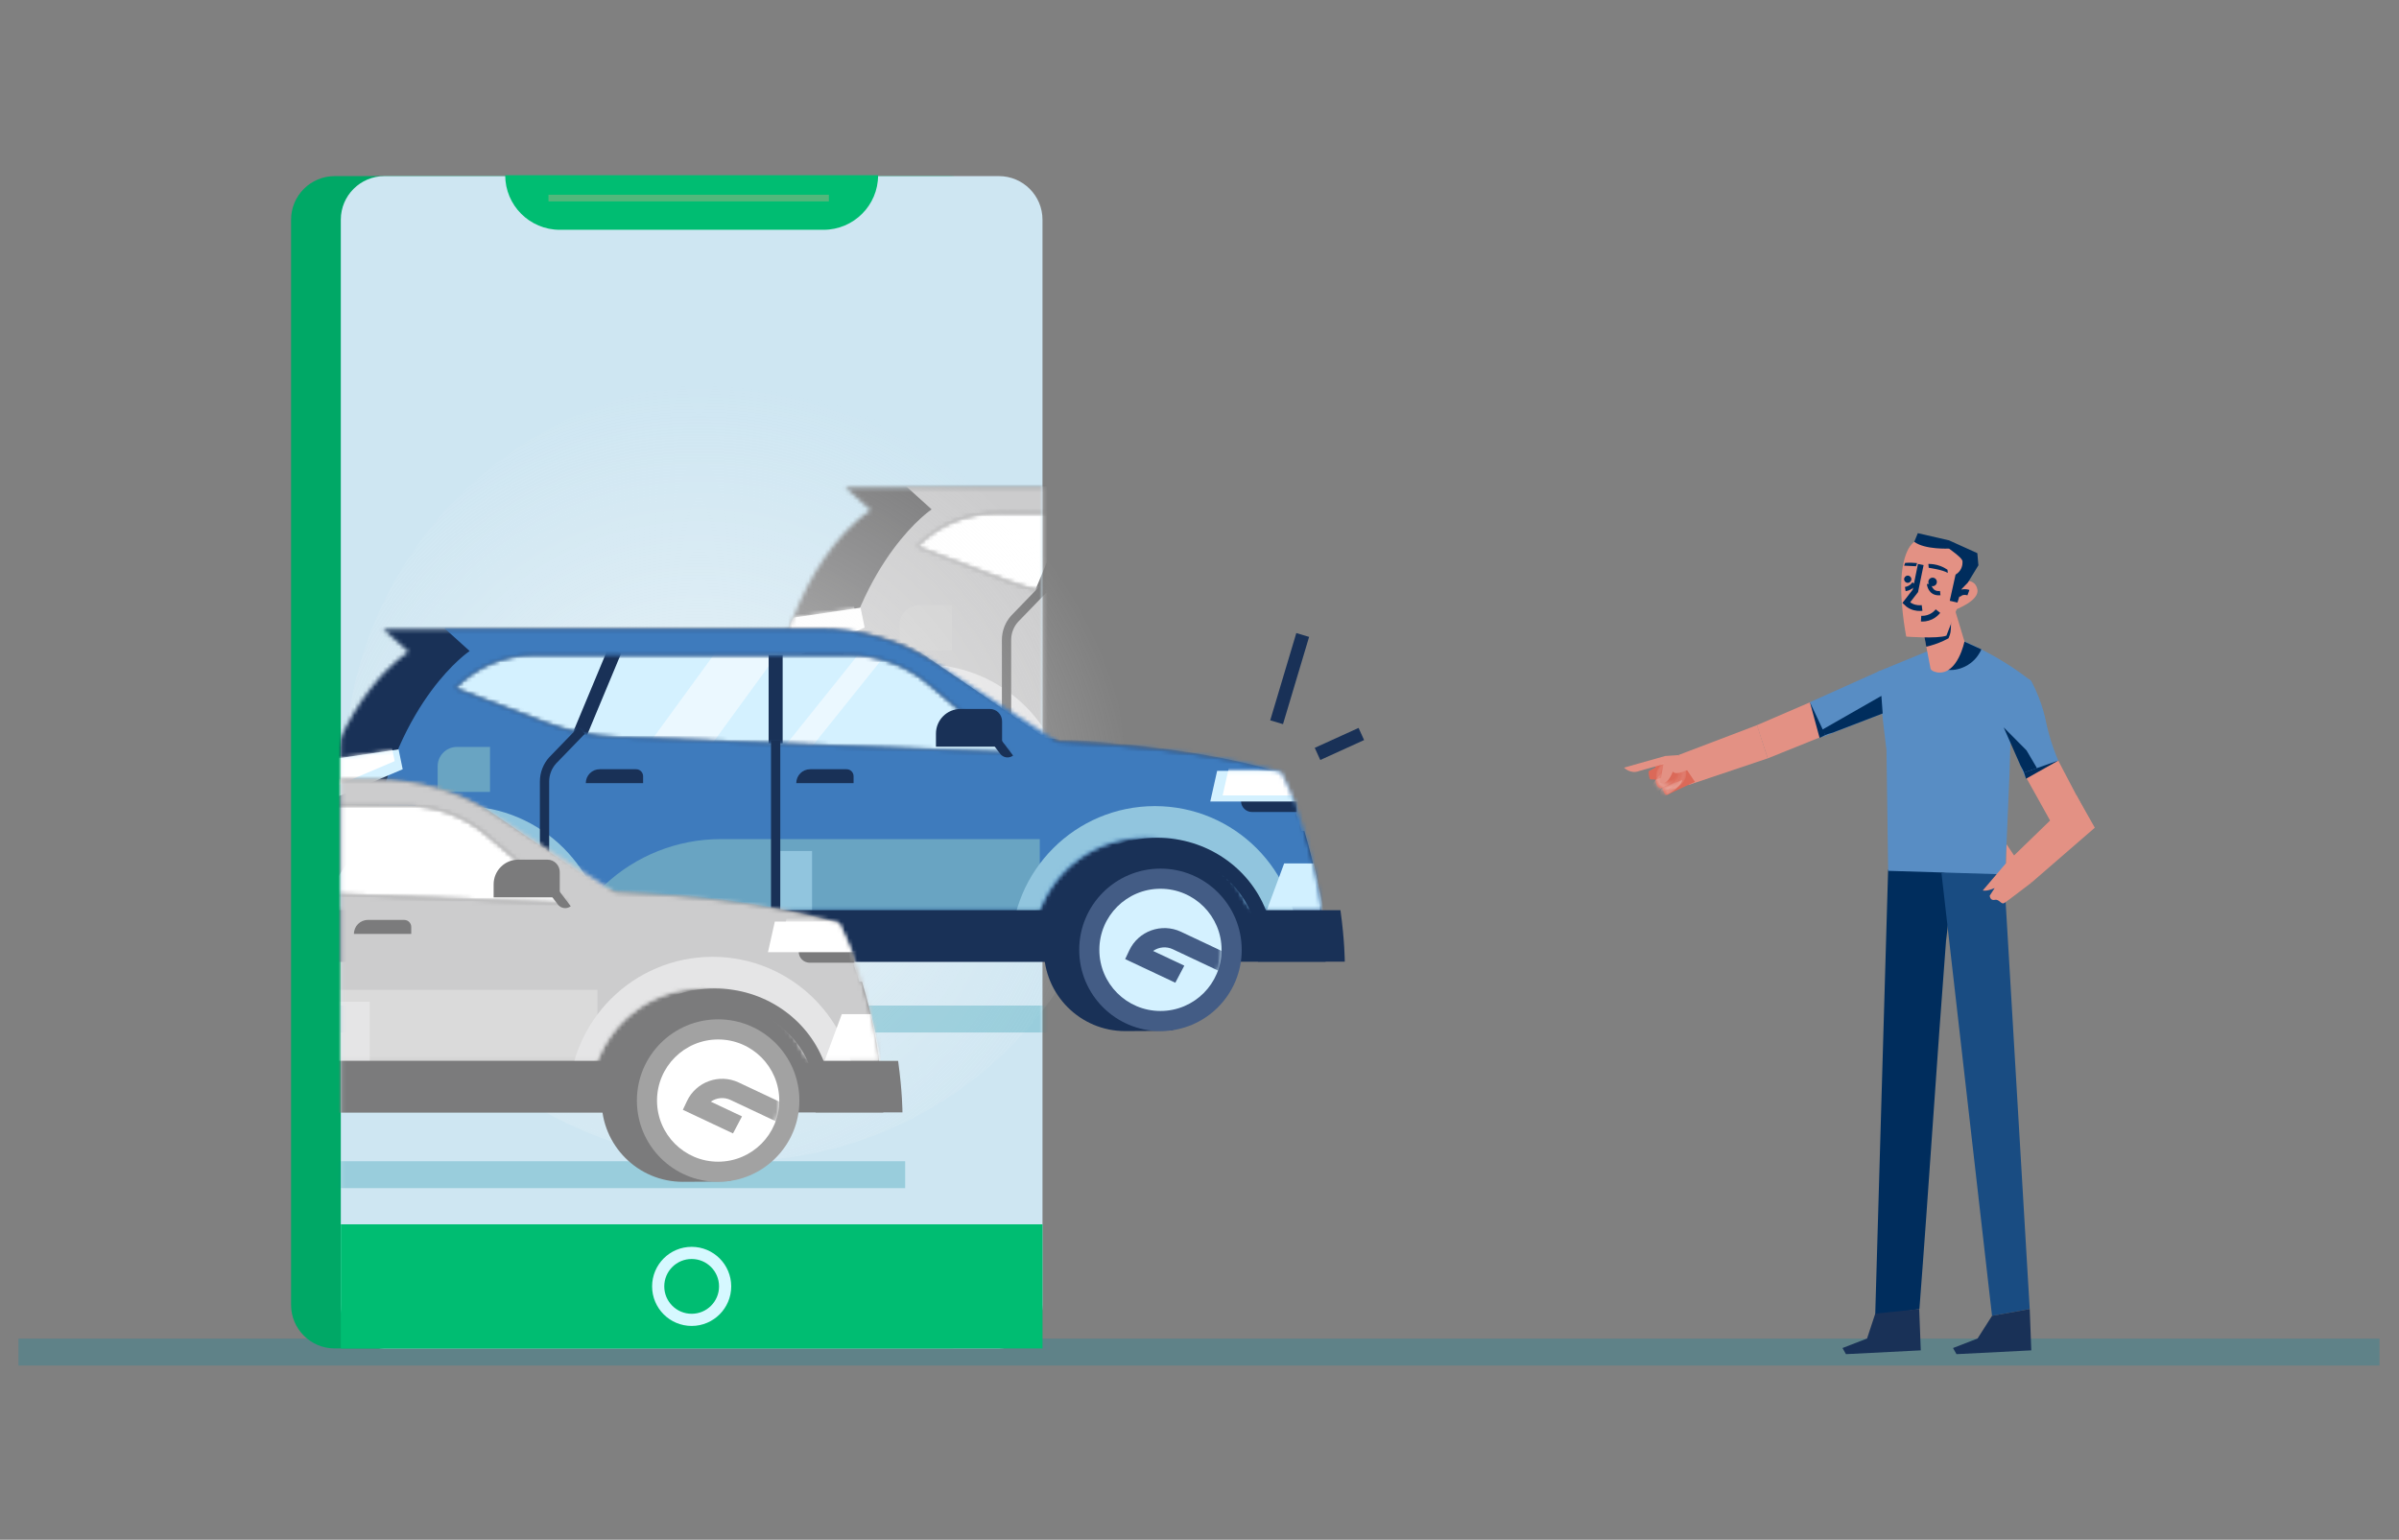 <svg width="592" height="380" viewBox="0 0 592 380" fill="none" xmlns="http://www.w3.org/2000/svg">
<rect x="0" y="0" width="592" height="380" fill="#808080" stroke="none"/>
<path opacity="0.26" d="M587.187 330.356H4.56V337H587.187V330.356Z" fill="#00899E"/>
<path d="M234.217 332.787H82.592C76.645 332.787 71.826 327.968 71.826 322.021V54.228C71.826 48.281 76.645 43.462 82.592 43.462H234.217C240.164 43.462 244.983 48.281 244.983 54.228V322.025C244.983 327.968 240.164 332.787 234.217 332.787Z" fill="#00A866"/>
<path d="M246.495 332.787H94.865C88.918 332.787 84.1 327.968 84.1 322.021V54.228C84.1 48.281 88.918 43.462 94.865 43.462H246.49C252.437 43.462 257.256 48.281 257.256 54.228V322.025C257.256 327.968 252.437 332.787 246.495 332.787Z" fill="#CEE6F2"/>
<mask id="mask0_3257_100461" style="mask-type:luminance" maskUnits="userSpaceOnUse" x="84" y="43" width="174" height="290">
<path d="M246.495 332.787H94.865C88.918 332.787 84.1 327.968 84.1 322.021V54.228C84.1 48.281 88.918 43.462 94.865 43.462H246.49C252.437 43.462 257.256 48.281 257.256 54.228V322.025C257.256 327.968 252.437 332.787 246.495 332.787Z" fill="white"/>
</mask>
<g mask="url(#mask0_3257_100461)">
<path opacity="0.58" d="M313.888 232.177C428.028 232.177 520.557 226.327 520.557 219.111C520.557 211.894 428.028 206.044 313.888 206.044C199.747 206.044 107.218 211.894 107.218 219.111C107.218 226.327 199.747 232.177 313.888 232.177Z" fill="url(#paint0_radial_3257_100461)"/>
<path d="M336.578 126.688L371.312 150.738L361.291 154.877L231.451 147.758L222.005 130.796L236.927 125.498L266.576 126.248L336.578 126.688Z" fill="white"/>
<path d="M267.301 126.259L264.108 124.928L255.457 145.674L258.65 147.006L267.301 126.259Z" fill="#7B7B7C"/>
<path d="M190.199 170.135L183.864 178.051V202.385H441.131C441.131 202.385 441.131 187.323 435.868 170.135H190.199Z" fill="#7B7B7C"/>
<mask id="mask1_3257_100461" style="mask-type:luminance" maskUnits="userSpaceOnUse" x="183" y="120" width="258" height="70">
<path d="M439.358 184.87C437.876 176.322 435.157 165.721 430.164 155.613C430.164 155.613 412.894 149.688 374.967 148.054L345.083 128.805C336.434 123.233 326.366 120.27 316.079 120.27H208.577L214.829 125.925C214.829 125.925 197.262 136.347 191.01 169.098L183.864 178.03V184.866V189.658H204.481C208.437 179.21 218.532 171.782 230.361 171.782C242.195 171.782 252.289 179.21 256.241 189.658H370.588C374.544 179.21 384.639 171.782 396.468 171.782C407.574 171.782 417.15 178.326 421.555 187.767C422.091 188.917 423.25 189.654 424.522 189.654H440.098C439.893 188.159 439.649 186.556 439.358 184.87ZM266.24 146.991C260.236 146.76 254.307 145.549 248.691 143.414L226.322 134.901C231.381 129.65 238.36 126.683 245.65 126.683H323.573C330.766 126.683 337.724 129.237 343.214 133.885L363.107 150.738L266.24 146.991Z" fill="white"/>
</mask>
<g mask="url(#mask1_3257_100461)">
<path d="M439.322 188.36C437.776 178.814 434.931 166.976 429.707 155.692C429.707 155.692 411.647 149.078 371.982 147.252L340.73 125.76C331.685 119.538 321.154 116.231 310.397 116.231H197.967L204.507 122.549C204.507 122.549 186.134 134.186 179.594 170.753L172.122 180.726V188.36V193.714H193.684C197.819 182.051 208.376 173.755 220.75 173.755C233.123 173.755 243.68 182.051 247.815 193.714H367.403C371.538 182.051 382.094 173.755 394.468 173.755C406.842 173.755 417.398 182.051 421.533 193.714H440.094C439.884 192.028 439.627 190.238 439.322 188.36Z" fill="#7B7B7C"/>
</g>
<mask id="mask2_3257_100461" style="mask-type:luminance" maskUnits="userSpaceOnUse" x="183" y="120" width="258" height="70">
<path d="M439.358 184.87C437.876 176.322 435.157 165.721 430.164 155.613C430.164 155.613 412.894 149.688 374.967 148.054L345.083 128.805C336.434 123.233 326.366 120.27 316.079 120.27H208.577L214.829 125.925C214.829 125.925 197.262 136.347 191.01 169.098L183.864 178.03V184.866V189.658H204.481C208.437 179.21 218.532 171.782 230.361 171.782C242.195 171.782 252.289 179.21 256.241 189.658H370.588C374.544 179.21 384.639 171.782 396.468 171.782C407.574 171.782 417.15 178.326 421.555 187.767C422.091 188.917 423.25 189.654 424.522 189.654H440.098C439.893 188.159 439.649 186.556 439.358 184.87ZM266.24 146.991C260.236 146.76 254.307 145.549 248.691 143.414L226.322 134.901C231.381 129.65 238.36 126.683 245.65 126.683H323.573C330.766 126.683 337.724 129.237 343.214 133.885L363.107 150.738L266.24 146.991Z" fill="white"/>
</mask>
<g mask="url(#mask2_3257_100461)">
<path d="M240.072 211.225C251.906 211.225 267.355 179.006 271.311 189.453L381.419 208.371C385.375 197.923 400.929 221.878 412.758 221.878C424.592 221.878 433.558 201.727 437.514 212.175L455.961 195.144C455.757 193.636 454.72 186.343 454.428 184.656C452.947 176.108 450.228 165.508 445.235 155.4C445.235 155.4 427.964 149.474 390.037 147.841L360.153 128.592C351.505 123.019 341.436 120.057 331.149 120.057H223.647L229.899 125.712C229.899 125.712 212.432 137.284 206.18 170.035C204.978 174.601 203.775 179.167 202.573 183.728C201.361 185.632 200.146 187.541 198.935 189.445L216.201 208.049C220.157 197.61 228.243 211.225 240.072 211.225Z" fill="#CCCCCD"/>
</g>
<mask id="mask3_3257_100461" style="mask-type:luminance" maskUnits="userSpaceOnUse" x="183" y="120" width="258" height="70">
<path d="M439.358 184.87C437.876 176.322 435.157 165.721 430.164 155.613C430.164 155.613 412.894 149.688 374.967 148.054L345.083 128.805C336.434 123.233 326.366 120.27 316.079 120.27H208.577L214.829 125.925C214.829 125.925 197.262 136.347 191.01 169.098L183.864 178.03V184.866V189.658H204.481C208.437 179.21 218.532 171.782 230.361 171.782C242.195 171.782 252.289 179.21 256.241 189.658H370.588C374.544 179.21 384.639 171.782 396.468 171.782C407.574 171.782 417.15 178.326 421.555 187.767C422.091 188.917 423.25 189.654 424.522 189.654H440.098C439.893 188.159 439.649 186.556 439.358 184.87ZM266.24 146.991C260.236 146.76 254.307 145.549 248.691 143.414L226.322 134.901C231.381 129.65 238.36 126.683 245.65 126.683H323.573C330.766 126.683 337.724 129.237 343.214 133.885L363.107 150.738L266.24 146.991Z" fill="white"/>
</mask>
<g mask="url(#mask3_3257_100461)">
<path d="M370.588 189.998V172.122H291.841C281.167 172.122 270.893 176.2 263.121 183.519L256.241 189.998" fill="#DADADA"/>
</g>
<mask id="mask4_3257_100461" style="mask-type:luminance" maskUnits="userSpaceOnUse" x="183" y="120" width="258" height="70">
<path d="M439.358 184.87C437.876 176.322 435.157 165.721 430.164 155.613C430.164 155.613 412.894 149.688 374.967 148.054L345.083 128.805C336.434 123.233 326.366 120.27 316.079 120.27H208.577L214.829 125.925C214.829 125.925 197.262 136.347 191.01 169.098L183.864 178.03V184.866V189.658H204.481C208.437 179.21 218.532 171.782 230.361 171.782C242.195 171.782 252.289 179.21 256.241 189.658H370.588C374.544 179.21 384.639 171.782 396.468 171.782C407.574 171.782 417.15 178.326 421.555 187.767C422.091 188.917 423.25 189.654 424.522 189.654H440.098C439.893 188.159 439.649 186.556 439.358 184.87ZM266.24 146.991C260.236 146.76 254.307 145.549 248.691 143.414L226.322 134.901C231.381 129.65 238.36 126.683 245.65 126.683H323.573C330.766 126.683 337.724 129.237 343.214 133.885L363.107 150.738L266.24 146.991Z" fill="white"/>
</mask>
<g mask="url(#mask4_3257_100461)">
<path d="M195.767 152.428L212.362 149.975L213.373 154.881L192.016 163.974C192.395 162.07 192.926 159.953 193.689 157.683C194.338 155.735 195.052 153.979 195.767 152.428Z" fill="white"/>
<mask id="mask5_3257_100461" style="mask-type:luminance" maskUnits="userSpaceOnUse" x="192" y="149" width="22" height="15">
<path d="M195.767 152.428L212.362 149.975L213.373 154.881L192.016 163.974C192.395 162.07 192.926 159.953 193.689 157.683C194.338 155.735 195.052 153.979 195.767 152.428Z" fill="white"/>
</mask>
<g mask="url(#mask5_3257_100461)">
<path d="M193.797 150.424L210.393 147.971L211.403 152.877L190.046 161.97C190.425 160.066 190.957 157.949 191.719 155.679C192.364 153.731 193.083 151.975 193.797 150.424Z" fill="white"/>
</g>
</g>
<mask id="mask6_3257_100461" style="mask-type:luminance" maskUnits="userSpaceOnUse" x="183" y="120" width="258" height="70">
<path d="M439.358 184.87C437.876 176.322 435.157 165.721 430.164 155.613C430.164 155.613 412.894 149.688 374.967 148.054L345.083 128.805C336.434 123.233 326.366 120.27 316.079 120.27H208.577L214.829 125.925C214.829 125.925 197.262 136.347 191.01 169.098L183.864 178.03V184.866V189.658H204.481C208.437 179.21 218.532 171.782 230.361 171.782C242.195 171.782 252.289 179.21 256.241 189.658H370.588C374.544 179.21 384.639 171.782 396.468 171.782C407.574 171.782 417.15 178.326 421.555 187.767C422.091 188.917 423.25 189.654 424.522 189.654H440.098C439.893 188.159 439.649 186.556 439.358 184.87ZM266.24 146.991C260.236 146.76 254.307 145.549 248.691 143.414L226.322 134.901C231.381 129.65 238.36 126.683 245.65 126.683H323.573C330.766 126.683 337.724 129.237 343.214 133.885L363.107 150.738L266.24 146.991Z" fill="white"/>
</mask>
<g mask="url(#mask6_3257_100461)">
<path d="M202.729 162.427L189.493 167.621L188.504 165.103L204.258 158.92C204.807 160.31 204.119 161.878 202.729 162.427Z" fill="#7B7B7C"/>
</g>
<mask id="mask7_3257_100461" style="mask-type:luminance" maskUnits="userSpaceOnUse" x="183" y="120" width="258" height="70">
<path d="M439.358 184.87C437.876 176.322 435.157 165.721 430.164 155.613C430.164 155.613 412.894 149.688 374.967 148.054L345.083 128.805C336.434 123.233 326.366 120.27 316.079 120.27H208.577L214.829 125.925C214.829 125.925 197.262 136.347 191.01 169.098L183.864 178.03V184.866V189.658H204.481C208.437 179.21 218.532 171.782 230.361 171.782C242.195 171.782 252.289 179.21 256.241 189.658H370.588C374.544 179.21 384.639 171.782 396.468 171.782C407.574 171.782 417.15 178.326 421.555 187.767C422.091 188.917 423.25 189.654 424.522 189.654H440.098C439.893 188.159 439.649 186.556 439.358 184.87ZM266.24 146.991C260.236 146.76 254.307 145.549 248.691 143.414L226.322 134.901C231.381 129.65 238.36 126.683 245.65 126.683H323.573C330.766 126.683 337.724 129.237 343.214 133.885L363.107 150.738L266.24 146.991Z" fill="white"/>
</mask>
<g mask="url(#mask7_3257_100461)">
<path d="M228.022 163.979C219.735 163.979 212.115 166.828 206.076 171.59C205.244 174.67 202.943 183.637 202.695 189.667L194.962 192.433L193.463 191.436C192.866 194.015 192.539 196.699 192.539 199.461C192.539 219.054 208.424 234.939 228.017 234.939C247.61 234.939 263.496 219.054 263.496 199.461C263.5 179.864 247.615 163.979 228.022 163.979Z" fill="#E5E5E6"/>
<path d="M202.695 189.667C202.939 183.641 205.239 174.675 206.076 171.59C199.85 176.5 195.314 183.449 193.467 191.431L194.966 192.429L202.695 189.667Z" fill="#D0D0D0"/>
</g>
<path d="M242.796 199.457C242.796 188.386 233.821 179.406 222.746 179.406C211.671 179.406 202.695 188.381 202.695 199.457C202.695 210.532 211.671 219.507 222.746 219.507C227.704 219.507 228.902 219.477 233.551 219.355C239.224 219.207 242.796 205.574 242.796 199.457Z" fill="#7B7B7C"/>
<path d="M231.451 219.507C242.524 219.507 251.501 210.53 251.501 199.457C251.501 188.383 242.524 179.406 231.451 179.406C220.377 179.406 211.4 188.383 211.4 199.457C211.4 210.53 220.377 219.507 231.451 219.507Z" fill="#A2A2A2"/>
<path d="M231.451 214.54C239.781 214.54 246.534 207.787 246.534 199.457C246.534 191.126 239.781 184.373 231.451 184.373C223.12 184.373 216.367 191.126 216.367 199.457C216.367 207.787 223.12 214.54 231.451 214.54Z" fill="white"/>
<mask id="mask8_3257_100461" style="mask-type:luminance" maskUnits="userSpaceOnUse" x="216" y="184" width="31" height="31">
<path d="M231.451 214.54C239.781 214.54 246.534 207.787 246.534 199.457C246.534 191.126 239.781 184.373 231.451 184.373C223.12 184.373 216.367 191.126 216.367 199.457C216.367 207.787 223.12 214.54 231.451 214.54Z" fill="white"/>
</mask>
<g mask="url(#mask8_3257_100461)">
<path d="M247.218 205.299L234.492 199.304C232.862 198.537 231.011 198.76 229.634 199.731L237.332 203.36L235.115 207.569L222.741 201.74L223.756 199.587C226.009 194.803 231.734 192.747 236.518 195L247.972 200.398" fill="#A2A2A2"/>
</g>
<path d="M234.923 160.471H222.005V154.141C222.005 151.509 224.135 149.379 226.767 149.379H234.923V160.471Z" fill="#D0D0D0"/>
<path d="M257.514 145.335L250.386 152.698C249.096 154.132 248.382 155.992 248.382 157.918V180.657" stroke="#7B7B7C" stroke-width="2.291" stroke-miterlimit="10"/>
<path d="M202.529 202.367C202.412 201.413 202.346 200.441 202.346 199.457C202.346 186.212 213.478 175.476 227.207 175.476C240.935 175.476 252.067 186.212 252.067 199.457C252.067 200.441 252.006 201.413 251.884 202.367H375.063C374.945 201.413 374.88 200.441 374.88 199.457C374.88 186.212 386.012 175.476 399.74 175.476C413.469 175.476 424.601 186.212 424.601 199.457C424.601 200.441 424.54 201.413 424.418 202.367H445.854C445.854 202.367 445.854 197.287 444.786 189.667H426.387C422.287 179.219 411.822 171.79 399.553 171.79C387.288 171.79 376.819 179.219 372.719 189.667H254.167C250.068 179.219 239.602 171.79 227.333 171.79C215.064 171.79 204.599 179.219 200.499 189.667H179.124V202.367H202.529Z" fill="#7B7B7C"/>
</g>
<path opacity="0.61" d="M181.306 286.586C234.426 286.586 277.489 243.524 277.489 190.403C277.489 137.283 234.426 94.22 181.306 94.22C128.186 94.22 85.123 137.283 85.123 190.403C85.123 243.524 128.186 286.586 181.306 286.586Z" fill="url(#paint1_radial_3257_100461)"/>
<mask id="mask9_3257_100461" style="mask-type:luminance" maskUnits="userSpaceOnUse" x="84" y="43" width="318" height="290">
<path d="M401.138 43.462H84.103V332.787H401.138V43.462Z" fill="white"/>
</mask>
<g mask="url(#mask9_3257_100461)">
<path d="M222.575 161.648L257.308 185.698L247.287 189.837L117.447 182.718L108.001 165.76L122.923 160.458L152.568 161.208L222.575 161.648Z" fill="#D4F1FF"/>
<path d="M193.797 192.442L189.676 189.144L214.114 158.646L220.213 159.473L193.797 192.442Z" fill="#EBF8FF"/>
<path d="M168.597 193.34L158.415 185.924L178.705 158.075L193.475 159.195L168.597 193.34Z" fill="#EBF8FF"/>
<path d="M193.135 161.648H189.676V183.467H193.135V161.648Z" fill="#193157"/>
<path d="M153.288 161.221L150.095 159.89L141.443 180.636L144.636 181.968L153.288 161.221Z" fill="#193157"/>
<path d="M76.191 205.099L69.856 213.015V237.349H327.123C327.123 237.349 327.123 222.287 321.86 205.099H76.191Z" fill="#193157"/>
<mask id="mask10_3257_100461" style="mask-type:luminance" maskUnits="userSpaceOnUse" x="69" y="155" width="258" height="70">
<path d="M325.354 219.834C323.873 211.286 321.154 200.685 316.161 190.577C316.161 190.577 298.89 184.652 260.963 183.018L231.079 163.769C222.431 158.197 212.362 155.234 202.075 155.234H94.569L100.821 160.89C100.821 160.89 83.254 171.311 77.002 204.062L69.856 212.994V219.83V224.622H90.473C94.429 214.174 104.524 206.746 116.353 206.746C128.187 206.746 138.282 214.174 142.233 224.622H256.58C260.536 214.174 270.631 206.746 282.46 206.746C293.566 206.746 303.143 213.29 307.547 222.731C308.083 223.882 309.242 224.618 310.514 224.618H326.09C325.89 223.124 325.646 221.52 325.354 219.834ZM152.237 181.955C146.233 181.724 140.303 180.513 134.687 178.378L112.319 169.865C117.377 164.615 124.357 161.648 131.646 161.648H209.569C216.763 161.648 223.721 164.201 229.21 168.85L249.104 185.702L152.237 181.955Z" fill="white"/>
</mask>
<g mask="url(#mask10_3257_100461)">
<path d="M325.319 223.32C323.772 213.774 320.927 201.936 315.703 190.652C315.703 190.652 297.644 184.038 257.979 182.212L226.727 160.72C217.682 154.498 207.151 151.191 196.394 151.191H83.959L90.499 157.509C90.499 157.509 72.126 169.146 65.586 205.713L58.114 215.686V223.32V228.674H79.677C83.811 217.011 94.368 208.715 106.742 208.715C119.115 208.715 129.672 217.011 133.807 228.674H253.395C257.53 217.011 268.087 208.715 280.46 208.715C292.834 208.715 303.391 217.011 307.525 228.674H326.086C325.881 226.992 325.624 225.202 325.319 223.32Z" fill="#193157"/>
</g>
<mask id="mask11_3257_100461" style="mask-type:luminance" maskUnits="userSpaceOnUse" x="69" y="155" width="258" height="70">
<path d="M325.354 219.834C323.873 211.286 321.154 200.685 316.161 190.577C316.161 190.577 298.89 184.652 260.963 183.018L231.079 163.769C222.431 158.197 212.362 155.234 202.075 155.234H94.569L100.821 160.89C100.821 160.89 83.254 171.311 77.002 204.062L69.856 212.994V219.83V224.622H90.473C94.429 214.174 104.524 206.746 116.353 206.746C128.187 206.746 138.282 214.174 142.233 224.622H256.58C260.536 214.174 270.631 206.746 282.46 206.746C293.566 206.746 303.143 213.29 307.547 222.731C308.083 223.882 309.242 224.618 310.514 224.618H326.09C325.89 223.124 325.646 221.52 325.354 219.834ZM152.237 181.955C146.233 181.724 140.303 180.513 134.687 178.378L112.319 169.865C117.377 164.615 124.357 161.648 131.646 161.648H209.569C216.763 161.648 223.721 164.201 229.21 168.85L249.104 185.702L152.237 181.955Z" fill="white"/>
</mask>
<g mask="url(#mask11_3257_100461)">
<path d="M126.07 246.185C137.903 246.185 153.352 213.965 157.309 224.413L267.416 243.331C271.372 232.883 286.926 256.837 298.755 256.837C310.589 256.837 319.555 236.687 323.511 247.134L341.959 230.103C341.754 228.596 340.717 221.302 340.425 219.616C338.944 211.068 336.225 200.468 331.232 190.36C331.232 190.36 313.961 184.434 276.034 182.8L246.15 163.552C237.502 157.979 227.433 155.016 217.146 155.016H109.644L115.896 160.672C115.896 160.672 98.429 172.244 92.177 204.994C90.975 209.56 89.772 214.126 88.57 218.688C87.358 220.592 86.143 222.5 84.932 224.404L102.198 243.008C106.15 232.569 114.241 246.185 126.07 246.185Z" fill="#3E7BBD"/>
</g>
<mask id="mask12_3257_100461" style="mask-type:luminance" maskUnits="userSpaceOnUse" x="69" y="155" width="258" height="70">
<path d="M325.354 219.834C323.873 211.286 321.154 200.685 316.161 190.577C316.161 190.577 298.89 184.652 260.963 183.018L231.079 163.769C222.431 158.197 212.362 155.234 202.075 155.234H94.569L100.821 160.89C100.821 160.89 83.254 171.311 77.002 204.062L69.856 212.994V219.83V224.622H90.473C94.429 214.174 104.524 206.746 116.353 206.746C128.187 206.746 138.282 214.174 142.233 224.622H256.58C260.536 214.174 270.631 206.746 282.46 206.746C293.566 206.746 303.143 213.29 307.547 222.731C308.083 223.882 309.242 224.618 310.514 224.618H326.09C325.89 223.124 325.646 221.52 325.354 219.834ZM152.237 181.955C146.233 181.724 140.303 180.513 134.687 178.378L112.319 169.865C117.377 164.615 124.357 161.648 131.646 161.648H209.569C216.763 161.648 223.721 164.201 229.21 168.85L249.104 185.702L152.237 181.955Z" fill="white"/>
</mask>
<g mask="url(#mask12_3257_100461)">
<path d="M308.951 200.398H319.991V197.692H306.245C306.245 199.187 307.456 200.398 308.951 200.398Z" fill="#193157"/>
</g>
<mask id="mask13_3257_100461" style="mask-type:luminance" maskUnits="userSpaceOnUse" x="69" y="155" width="258" height="70">
<path d="M325.354 219.834C323.873 211.286 321.154 200.685 316.161 190.577C316.161 190.577 298.89 184.652 260.963 183.018L231.079 163.769C222.431 158.197 212.362 155.234 202.075 155.234H94.569L100.821 160.89C100.821 160.89 83.254 171.311 77.002 204.062L69.856 212.994V219.83V224.622H90.473C94.429 214.174 104.524 206.746 116.353 206.746C128.187 206.746 138.282 214.174 142.233 224.622H256.58C260.536 214.174 270.631 206.746 282.46 206.746C293.566 206.746 303.143 213.29 307.547 222.731C308.083 223.882 309.242 224.618 310.514 224.618H326.09C325.89 223.124 325.646 221.52 325.354 219.834ZM152.237 181.955C146.233 181.724 140.303 180.513 134.687 178.378L112.319 169.865C117.377 164.615 124.357 161.648 131.646 161.648H209.569C216.763 161.648 223.721 164.201 229.21 168.85L249.104 185.702L152.237 181.955Z" fill="white"/>
</mask>
<g mask="url(#mask13_3257_100461)">
<path d="M322.544 190.242H300.354L298.659 197.81H322.544" fill="#D4F1FF"/>
<mask id="mask14_3257_100461" style="mask-type:luminance" maskUnits="userSpaceOnUse" x="298" y="190" width="25" height="8">
<path d="M322.544 190.242H300.354L298.659 197.81H322.544" fill="white"/>
</mask>
<g mask="url(#mask14_3257_100461)">
<path d="M325.593 188.734H303.408L301.713 196.302H325.593" fill="white"/>
</g>
</g>
<mask id="mask15_3257_100461" style="mask-type:luminance" maskUnits="userSpaceOnUse" x="69" y="155" width="258" height="70">
<path d="M325.354 219.834C323.873 211.286 321.154 200.685 316.161 190.577C316.161 190.577 298.89 184.652 260.963 183.018L231.079 163.769C222.431 158.197 212.362 155.234 202.075 155.234H94.569L100.821 160.89C100.821 160.89 83.254 171.311 77.002 204.062L69.856 212.994V219.83V224.622H90.473C94.429 214.174 104.524 206.746 116.353 206.746C128.187 206.746 138.282 214.174 142.233 224.622H256.58C260.536 214.174 270.631 206.746 282.46 206.746C293.566 206.746 303.143 213.29 307.547 222.731C308.083 223.882 309.242 224.618 310.514 224.618H326.09C325.89 223.124 325.646 221.52 325.354 219.834ZM152.237 181.955C146.233 181.724 140.303 180.513 134.687 178.378L112.319 169.865C117.377 164.615 124.357 161.648 131.646 161.648H209.569C216.763 161.648 223.721 164.201 229.21 168.85L249.104 185.702L152.237 181.955Z" fill="white"/>
</mask>
<g mask="url(#mask15_3257_100461)">
<path d="M256.585 224.962V207.086H177.834C167.159 207.086 156.886 211.164 149.113 218.483L142.233 224.962" fill="#69A4C2"/>
</g>
<mask id="mask16_3257_100461" style="mask-type:luminance" maskUnits="userSpaceOnUse" x="69" y="155" width="258" height="70">
<path d="M325.354 219.834C323.873 211.286 321.154 200.685 316.161 190.577C316.161 190.577 298.89 184.652 260.963 183.018L231.079 163.769C222.431 158.197 212.362 155.234 202.075 155.234H94.569L100.821 160.89C100.821 160.89 83.254 171.311 77.002 204.062L69.856 212.994V219.83V224.622H90.473C94.429 214.174 104.524 206.746 116.353 206.746C128.187 206.746 138.282 214.174 142.233 224.622H256.58C260.536 214.174 270.631 206.746 282.46 206.746C293.566 206.746 303.143 213.29 307.547 222.731C308.083 223.882 309.242 224.618 310.514 224.618H326.09C325.89 223.124 325.646 221.52 325.354 219.834ZM152.237 181.955C146.233 181.724 140.303 180.513 134.687 178.378L112.319 169.865C117.377 164.615 124.357 161.648 131.646 161.648H209.569C216.763 161.648 223.721 164.201 229.21 168.85L249.104 185.702L152.237 181.955Z" fill="white"/>
</mask>
<g mask="url(#mask16_3257_100461)">
<path d="M200.393 210.022H191.928V224.627H200.393V210.022Z" fill="#91C5DE"/>
</g>
<mask id="mask17_3257_100461" style="mask-type:luminance" maskUnits="userSpaceOnUse" x="69" y="155" width="258" height="70">
<path d="M325.354 219.834C323.873 211.286 321.154 200.685 316.161 190.577C316.161 190.577 298.89 184.652 260.963 183.018L231.079 163.769C222.431 158.197 212.362 155.234 202.075 155.234H94.569L100.821 160.89C100.821 160.89 83.254 171.311 77.002 204.062L69.856 212.994V219.83V224.622H90.473C94.429 214.174 104.524 206.746 116.353 206.746C128.187 206.746 138.282 214.174 142.233 224.622H256.58C260.536 214.174 270.631 206.746 282.46 206.746C293.566 206.746 303.143 213.29 307.547 222.731C308.083 223.882 309.242 224.618 310.514 224.618H326.09C325.89 223.124 325.646 221.52 325.354 219.834ZM152.237 181.955C146.233 181.724 140.303 180.513 134.687 178.378L112.319 169.865C117.377 164.615 124.357 161.648 131.646 161.648H209.569C216.763 161.648 223.721 164.201 229.21 168.85L249.104 185.702L152.237 181.955Z" fill="white"/>
</mask>
<g mask="url(#mask17_3257_100461)">
<path d="M284.996 269.899C304.59 269.899 320.474 254.015 320.474 234.421C320.474 214.827 304.59 198.943 284.996 198.943C265.402 198.943 249.518 214.827 249.518 234.421C249.518 254.015 265.402 269.899 284.996 269.899Z" fill="#91C5DE"/>
</g>
<mask id="mask18_3257_100461" style="mask-type:luminance" maskUnits="userSpaceOnUse" x="69" y="155" width="258" height="70">
<path d="M325.354 219.834C323.873 211.286 321.154 200.685 316.161 190.577C316.161 190.577 298.89 184.652 260.963 183.018L231.079 163.769C222.431 158.197 212.362 155.234 202.075 155.234H94.569L100.821 160.89C100.821 160.89 83.254 171.311 77.002 204.062L69.856 212.994V219.83V224.622H90.473C94.429 214.174 104.524 206.746 116.353 206.746C128.187 206.746 138.282 214.174 142.233 224.622H256.58C260.536 214.174 270.631 206.746 282.46 206.746C293.566 206.746 303.143 213.29 307.547 222.731C308.083 223.882 309.242 224.618 310.514 224.618H326.09C325.89 223.124 325.646 221.52 325.354 219.834ZM152.237 181.955C146.233 181.724 140.303 180.513 134.687 178.378L112.319 169.865C117.377 164.615 124.357 161.648 131.646 161.648H209.569C216.763 161.648 223.721 164.201 229.21 168.85L249.104 185.702L152.237 181.955Z" fill="white"/>
</mask>
<g mask="url(#mask18_3257_100461)">
<path d="M324.222 213.094H316.889L311.892 226.574H327.123L324.222 213.094Z" fill="#D1F0FF"/>
</g>
<mask id="mask19_3257_100461" style="mask-type:luminance" maskUnits="userSpaceOnUse" x="69" y="155" width="258" height="70">
<path d="M325.354 219.834C323.873 211.286 321.154 200.685 316.161 190.577C316.161 190.577 298.89 184.652 260.963 183.018L231.079 163.769C222.431 158.197 212.362 155.234 202.075 155.234H94.569L100.821 160.89C100.821 160.89 83.254 171.311 77.002 204.062L69.856 212.994V219.83V224.622H90.473C94.429 214.174 104.524 206.746 116.353 206.746C128.187 206.746 138.282 214.174 142.233 224.622H256.58C260.536 214.174 270.631 206.746 282.46 206.746C293.566 206.746 303.143 213.29 307.547 222.731C308.083 223.882 309.242 224.618 310.514 224.618H326.09C325.89 223.124 325.646 221.52 325.354 219.834ZM152.237 181.955C146.233 181.724 140.303 180.513 134.687 178.378L112.319 169.865C117.377 164.615 124.357 161.648 131.646 161.648H209.569C216.763 161.648 223.721 164.201 229.21 168.85L249.104 185.702L152.237 181.955Z" fill="white"/>
</mask>
<g mask="url(#mask19_3257_100461)">
<path d="M81.764 187.393L98.359 184.94L99.37 189.845L78.013 198.938C78.392 197.034 78.923 194.917 79.686 192.647C80.335 190.695 81.049 188.944 81.764 187.393Z" fill="#D4F1FF"/>
<mask id="mask20_3257_100461" style="mask-type:luminance" maskUnits="userSpaceOnUse" x="78" y="184" width="22" height="15">
<path d="M81.764 187.393L98.359 184.94L99.37 189.845L78.013 198.938C78.392 197.034 78.923 194.917 79.686 192.647C80.335 190.695 81.049 188.944 81.764 187.393Z" fill="white"/>
</mask>
<g mask="url(#mask20_3257_100461)">
<path d="M79.79 185.388L96.386 182.935L97.397 187.841L76.039 196.934C76.418 195.03 76.95 192.913 77.712 190.643C78.361 188.691 79.076 186.939 79.79 185.388Z" fill="white"/>
</g>
</g>
<mask id="mask21_3257_100461" style="mask-type:luminance" maskUnits="userSpaceOnUse" x="69" y="155" width="258" height="70">
<path d="M325.354 219.834C323.873 211.286 321.154 200.685 316.161 190.577C316.161 190.577 298.89 184.652 260.963 183.018L231.079 163.769C222.431 158.197 212.362 155.234 202.075 155.234H94.569L100.821 160.89C100.821 160.89 83.254 171.311 77.002 204.062L69.856 212.994V219.83V224.622H90.473C94.429 214.174 104.524 206.746 116.353 206.746C128.187 206.746 138.282 214.174 142.233 224.622H256.58C260.536 214.174 270.631 206.746 282.46 206.746C293.566 206.746 303.143 213.29 307.547 222.731C308.083 223.882 309.242 224.618 310.514 224.618H326.09C325.89 223.124 325.646 221.52 325.354 219.834ZM152.237 181.955C146.233 181.724 140.303 180.513 134.687 178.378L112.319 169.865C117.377 164.615 124.357 161.648 131.646 161.648H209.569C216.763 161.648 223.721 164.201 229.21 168.85L249.104 185.702L152.237 181.955Z" fill="white"/>
</mask>
<g mask="url(#mask21_3257_100461)">
<path d="M88.726 197.387L75.49 202.581L74.501 200.062L90.255 193.88C90.8 195.27 90.116 196.843 88.726 197.387Z" fill="#193157"/>
</g>
<mask id="mask22_3257_100461" style="mask-type:luminance" maskUnits="userSpaceOnUse" x="69" y="155" width="258" height="70">
<path d="M325.354 219.834C323.873 211.286 321.154 200.685 316.161 190.577C316.161 190.577 298.89 184.652 260.963 183.018L231.079 163.769C222.431 158.197 212.362 155.234 202.075 155.234H94.569L100.821 160.89C100.821 160.89 83.254 171.311 77.002 204.062L69.856 212.994V219.83V224.622H90.473C94.429 214.174 104.524 206.746 116.353 206.746C128.187 206.746 138.282 214.174 142.233 224.622H256.58C260.536 214.174 270.631 206.746 282.46 206.746C293.566 206.746 303.143 213.29 307.547 222.731C308.083 223.882 309.242 224.618 310.514 224.618H326.09C325.89 223.124 325.646 221.52 325.354 219.834ZM152.237 181.955C146.233 181.724 140.303 180.513 134.687 178.378L112.319 169.865C117.377 164.615 124.357 161.648 131.646 161.648H209.569C216.763 161.648 223.721 164.201 229.21 168.85L249.104 185.702L152.237 181.955Z" fill="white"/>
</mask>
<g mask="url(#mask22_3257_100461)">
<path d="M114.018 198.938C105.731 198.938 98.111 201.788 92.072 206.55C91.24 209.63 88.939 218.597 88.691 224.627L80.958 227.393L79.459 226.396C78.862 228.975 78.535 231.659 78.535 234.421C78.535 254.014 94.42 269.899 114.013 269.899C133.606 269.899 149.492 254.014 149.492 234.421C149.496 214.824 133.611 198.938 114.018 198.938Z" fill="#91C5DE"/>
<path d="M88.691 224.627C88.935 218.601 91.235 209.635 92.072 206.55C85.846 211.46 81.31 218.409 79.463 226.391L80.962 227.389L88.691 224.627Z" fill="#7FACC2"/>
</g>
<path d="M128.787 234.421C128.787 223.35 119.812 214.37 108.737 214.37C97.666 214.37 88.686 223.346 88.686 234.421C88.686 245.496 97.662 254.471 108.737 254.471C113.695 254.471 114.893 254.441 119.542 254.319C125.215 254.171 128.787 240.534 128.787 234.421Z" fill="#193157"/>
<path d="M117.447 254.471C128.521 254.471 137.497 245.495 137.497 234.421C137.497 223.347 128.521 214.37 117.447 214.37C106.373 214.37 97.397 223.347 97.397 234.421C97.397 245.495 106.373 254.471 117.447 254.471Z" fill="#435C85"/>
<path d="M117.447 249.505C125.777 249.505 132.53 242.751 132.53 234.421C132.53 226.091 125.777 219.337 117.447 219.337C109.116 219.337 102.363 226.091 102.363 234.421C102.363 242.751 109.116 249.505 117.447 249.505Z" fill="#D4F1FF"/>
<mask id="mask23_3257_100461" style="mask-type:luminance" maskUnits="userSpaceOnUse" x="102" y="219" width="31" height="31">
<path d="M117.447 249.505C125.777 249.505 132.53 242.751 132.53 234.421C132.53 226.091 125.777 219.337 117.447 219.337C109.116 219.337 102.363 226.091 102.363 234.421C102.363 242.751 109.116 249.505 117.447 249.505Z" fill="white"/>
</mask>
<g mask="url(#mask23_3257_100461)">
<path d="M133.214 240.259L120.488 234.264C118.858 233.497 117.007 233.72 115.63 234.691L123.329 238.32L121.111 242.529L108.737 236.7L109.752 234.547C112.005 229.763 117.73 227.707 122.514 229.96L133.968 235.358" fill="#435C85"/>
</g>
<path d="M297.713 234.421C297.713 223.35 288.738 214.37 277.663 214.37C266.588 214.37 257.612 223.346 257.612 234.421C257.612 245.496 266.588 254.471 277.663 254.471C282.621 254.471 283.819 254.441 288.468 254.319C294.136 254.171 297.713 240.534 297.713 234.421Z" fill="#193157"/>
<path d="M286.368 254.471C297.441 254.471 306.418 245.495 306.418 234.421C306.418 223.347 297.441 214.37 286.368 214.37C275.294 214.37 266.317 223.347 266.317 234.421C266.317 245.495 275.294 254.471 286.368 254.471Z" fill="#435C85"/>
<path d="M286.368 249.505C294.698 249.505 301.451 242.751 301.451 234.421C301.451 226.091 294.698 219.337 286.368 219.337C278.037 219.337 271.284 226.091 271.284 234.421C271.284 242.751 278.037 249.505 286.368 249.505Z" fill="#D4F1FF"/>
<mask id="mask24_3257_100461" style="mask-type:luminance" maskUnits="userSpaceOnUse" x="271" y="219" width="31" height="31">
<path d="M286.368 249.505C294.698 249.505 301.451 242.751 301.451 234.421C301.451 226.091 294.698 219.337 286.368 219.337C278.037 219.337 271.284 226.091 271.284 234.421C271.284 242.751 278.037 249.505 286.368 249.505Z" fill="white"/>
</mask>
<g mask="url(#mask24_3257_100461)">
<path d="M302.135 240.259L289.409 234.264C287.779 233.497 285.928 233.72 284.551 234.691L292.249 238.32L290.032 242.529L277.658 236.7L278.673 234.547C280.926 229.763 286.651 227.707 291.435 229.96L302.889 235.358" fill="#435C85"/>
</g>
<path d="M144.556 193.283H158.698V191.562C158.698 190.612 157.927 189.841 156.977 189.841H148.002C146.098 189.837 144.556 191.379 144.556 193.283Z" fill="#193157"/>
<path d="M196.494 193.283H210.637V191.562C210.637 190.612 209.865 189.841 208.916 189.841H199.94C198.036 189.837 196.494 191.379 196.494 193.283Z" fill="#193157"/>
<path d="M230.97 184.277H247.282V178.003C247.282 176.322 245.919 174.962 244.241 174.962H237.052C233.693 174.962 230.966 177.685 230.966 181.049V184.277H230.97Z" fill="#193157"/>
<path d="M120.919 195.431H108.001V189.1C108.001 186.469 110.132 184.338 112.763 184.338H120.919V195.431Z" fill="#69A4C2"/>
<path d="M191.405 182.718V237.331" stroke="#193157" stroke-width="2.291" stroke-miterlimit="10"/>
<path d="M143.505 180.295L136.377 187.658C135.088 189.092 134.373 190.952 134.373 192.878V215.617" stroke="#193157" stroke-width="2.291" stroke-miterlimit="10"/>
<path d="M250.001 186.465L246.381 181.698L244.568 183.075L246.812 186.025C247.57 187.031 248.999 187.227 250.001 186.465Z" fill="#193157"/>
<path d="M88.521 237.331C88.403 236.377 88.338 235.406 88.338 234.421C88.338 221.176 99.47 210.441 113.199 210.441C126.927 210.441 138.063 221.176 138.063 234.421C138.063 235.406 138.003 236.377 137.881 237.331H261.059C260.941 236.377 260.876 235.406 260.876 234.421C260.876 221.176 272.008 210.441 285.736 210.441C299.465 210.441 310.597 221.176 310.597 234.421C310.597 235.406 310.536 236.377 310.414 237.331H331.85C331.85 237.331 331.85 232.251 330.782 224.631H312.383C308.283 214.183 297.818 206.755 285.549 206.755C273.284 206.755 262.815 214.183 258.715 224.631H140.164C136.064 214.183 125.598 206.755 113.329 206.755C101.06 206.755 90.595 214.183 86.495 224.631H65.129V237.331H88.521Z" fill="#193157"/>
</g>
<mask id="mask25_3257_100461" style="mask-type:luminance" maskUnits="userSpaceOnUse" x="84" y="43" width="174" height="290">
<path d="M257.26 43.462H84.103V332.787H257.26V43.462Z" fill="white"/>
</mask>
<g mask="url(#mask25_3257_100461)">
<path opacity="0.26" d="M305.539 248.167H66.502V254.811H305.539V248.167Z" fill="#00899E"/>
</g>
<mask id="mask26_3257_100461" style="mask-type:luminance" maskUnits="userSpaceOnUse" x="84" y="43" width="174" height="290">
<path d="M257.26 43.462H84.103V332.787H257.26V43.462Z" fill="white"/>
</mask>
<g mask="url(#mask26_3257_100461)">
<path opacity="0.26" d="M223.367 286.586H-15.67V293.23H223.367V286.586Z" fill="#00899E"/>
</g>
<mask id="mask27_3257_100461" style="mask-type:luminance" maskUnits="userSpaceOnUse" x="84" y="43" width="174" height="290">
<path d="M257.26 43.462H84.103V332.787H257.26V43.462Z" fill="white"/>
</mask>
<g mask="url(#mask27_3257_100461)">
<path d="M113.421 198.843L148.154 222.897L138.134 227.032L8.293 219.913L-1.152 202.955L13.77 197.653L43.419 198.402L113.421 198.843Z" fill="white"/>
<path d="M84.644 229.642L80.522 226.339L104.96 195.841L111.064 196.668L84.644 229.642Z" fill="white"/>
<path d="M59.443 230.535L49.266 223.119L69.551 195.27L84.321 196.39L59.443 230.535Z" fill="white"/>
<path d="M-32.958 242.294L-39.293 250.21V274.544H217.969C217.969 274.544 217.969 259.482 212.706 242.294H-32.958Z" fill="#7B7B7C"/>
<mask id="mask28_3257_100461" style="mask-type:luminance" maskUnits="userSpaceOnUse" x="-40" y="192" width="257" height="70">
<path d="M216.2 257.029C214.719 248.481 212 237.88 207.007 227.772C207.007 227.772 189.736 221.847 151.81 220.213L121.926 200.964C113.277 195.392 103.208 192.429 92.922 192.429H-14.581L-8.328 198.084C-8.328 198.084 -25.895 208.506 -32.148 241.257L-39.293 250.189V257.025V261.817H-18.676C-14.72 251.369 -4.625 243.941 7.204 243.941C19.033 243.941 29.132 251.369 33.084 261.817H147.431C151.387 251.369 161.482 243.941 173.311 243.941C184.417 243.941 193.993 250.485 198.398 259.926C198.934 261.077 200.093 261.813 201.365 261.813H216.941C216.736 260.318 216.492 258.715 216.2 257.029ZM43.083 219.15C37.079 218.919 31.149 217.708 25.533 215.573L3.165 207.06C8.223 201.81 15.203 198.843 22.492 198.843H100.416C107.609 198.843 114.567 201.396 120.056 206.045L139.95 222.897L43.083 219.15Z" fill="white"/>
</mask>
<g mask="url(#mask28_3257_100461)">
<path d="M216.17 260.515C214.623 250.969 211.778 239.131 206.554 227.846C206.554 227.846 188.494 221.233 148.829 219.407L117.577 197.915C108.532 191.693 98.001 188.386 87.244 188.386H-25.19L-18.65 194.703C-18.65 194.703 -37.023 206.341 -43.563 242.908L-51.035 252.881V260.515V265.869H-29.473C-25.338 254.206 -14.781 245.91 -2.408 245.91C9.966 245.91 20.523 254.206 24.657 265.869H144.246C148.38 254.206 158.937 245.91 171.311 245.91C183.684 245.91 194.241 254.206 198.376 265.869H216.936C216.727 264.187 216.475 262.397 216.17 260.515Z" fill="#7B7B7C"/>
</g>
<mask id="mask29_3257_100461" style="mask-type:luminance" maskUnits="userSpaceOnUse" x="-40" y="192" width="257" height="70">
<path d="M216.2 257.029C214.719 248.481 212 237.88 207.007 227.772C207.007 227.772 189.736 221.847 151.81 220.213L121.926 200.964C113.277 195.392 103.208 192.429 92.922 192.429H-14.581L-8.328 198.084C-8.328 198.084 -25.895 208.506 -32.148 241.257L-39.293 250.189V257.025V261.817H-18.676C-14.72 251.369 -4.625 243.941 7.204 243.941C19.033 243.941 29.132 251.369 33.084 261.817H147.431C151.387 251.369 161.482 243.941 173.311 243.941C184.417 243.941 193.993 250.485 198.398 259.926C198.934 261.077 200.093 261.813 201.365 261.813H216.941C216.736 260.318 216.492 258.715 216.2 257.029ZM43.083 219.15C37.079 218.919 31.149 217.708 25.533 215.573L3.165 207.06C8.223 201.81 15.203 198.843 22.492 198.843H100.416C107.609 198.843 114.567 201.396 120.056 206.045L139.95 222.897L43.083 219.15Z" fill="white"/>
</mask>
<g mask="url(#mask29_3257_100461)">
<path d="M16.92 283.384C28.753 283.384 44.203 251.165 48.159 261.612L158.266 280.53C162.222 270.082 177.777 294.037 189.606 294.037C201.439 294.037 210.405 273.886 214.361 284.334L232.809 267.303C232.604 265.795 231.567 258.502 231.275 256.816C229.794 248.267 227.075 237.667 222.082 227.559C222.082 227.559 204.811 221.634 166.884 220L137 200.751C128.352 195.178 118.283 192.216 107.996 192.216H0.49L6.742 197.871C6.742 197.871 -10.725 209.443 -16.977 242.194C-18.18 246.76 -19.382 251.326 -20.585 255.888C-21.796 257.791 -23.011 259.7 -24.223 261.604L-6.956 280.208C-3 269.769 5.086 283.384 16.92 283.384Z" fill="#CCCCCD"/>
</g>
<mask id="mask30_3257_100461" style="mask-type:luminance" maskUnits="userSpaceOnUse" x="-40" y="192" width="257" height="70">
<path d="M216.2 257.029C214.719 248.481 212 237.88 207.007 227.772C207.007 227.772 189.736 221.847 151.81 220.213L121.926 200.964C113.277 195.392 103.208 192.429 92.922 192.429H-14.581L-8.328 198.084C-8.328 198.084 -25.895 208.506 -32.148 241.257L-39.293 250.189V257.025V261.817H-18.676C-14.72 251.369 -4.625 243.941 7.204 243.941C19.033 243.941 29.132 251.369 33.084 261.817H147.431C151.387 251.369 161.482 243.941 173.311 243.941C184.417 243.941 193.993 250.485 198.398 259.926C198.934 261.077 200.093 261.813 201.365 261.813H216.941C216.736 260.318 216.492 258.715 216.2 257.029ZM43.083 219.15C37.079 218.919 31.149 217.708 25.533 215.573L3.165 207.06C8.223 201.81 15.203 198.843 22.492 198.843H100.416C107.609 198.843 114.567 201.396 120.056 206.045L139.95 222.897L43.083 219.15Z" fill="white"/>
</mask>
<g mask="url(#mask30_3257_100461)">
<path d="M199.801 237.593H210.842V234.887H197.096C197.091 236.382 198.307 237.593 199.801 237.593Z" fill="#7B7B7C"/>
</g>
<mask id="mask31_3257_100461" style="mask-type:luminance" maskUnits="userSpaceOnUse" x="-40" y="192" width="257" height="70">
<path d="M216.2 257.029C214.719 248.481 212 237.88 207.007 227.772C207.007 227.772 189.736 221.847 151.81 220.213L121.926 200.964C113.277 195.392 103.208 192.429 92.922 192.429H-14.581L-8.328 198.084C-8.328 198.084 -25.895 208.506 -32.148 241.257L-39.293 250.189V257.025V261.817H-18.676C-14.72 251.369 -4.625 243.941 7.204 243.941C19.033 243.941 29.132 251.369 33.084 261.817H147.431C151.387 251.369 161.482 243.941 173.311 243.941C184.417 243.941 193.993 250.485 198.398 259.926C198.934 261.077 200.093 261.813 201.365 261.813H216.941C216.736 260.318 216.492 258.715 216.2 257.029ZM43.083 219.15C37.079 218.919 31.149 217.708 25.533 215.573L3.165 207.06C8.223 201.81 15.203 198.843 22.492 198.843H100.416C107.609 198.843 114.567 201.396 120.056 206.045L139.95 222.897L43.083 219.15Z" fill="white"/>
</mask>
<g mask="url(#mask31_3257_100461)">
<path d="M213.39 227.437H191.205L189.51 235.005H213.39" fill="white"/>
<mask id="mask32_3257_100461" style="mask-type:luminance" maskUnits="userSpaceOnUse" x="189" y="227" width="25" height="9">
<path d="M213.39 227.437H191.205L189.51 235.005H213.39" fill="white"/>
</mask>
<g mask="url(#mask32_3257_100461)">
<path d="M216.444 225.934H194.254L192.56 233.497H216.444" fill="white"/>
</g>
</g>
<mask id="mask33_3257_100461" style="mask-type:luminance" maskUnits="userSpaceOnUse" x="-40" y="192" width="257" height="70">
<path d="M216.2 257.029C214.719 248.481 212 237.88 207.007 227.772C207.007 227.772 189.736 221.847 151.81 220.213L121.926 200.964C113.277 195.392 103.208 192.429 92.922 192.429H-14.581L-8.328 198.084C-8.328 198.084 -25.895 208.506 -32.148 241.257L-39.293 250.189V257.025V261.817H-18.676C-14.72 251.369 -4.625 243.941 7.204 243.941C19.033 243.941 29.132 251.369 33.084 261.817H147.431C151.387 251.369 161.482 243.941 173.311 243.941C184.417 243.941 193.993 250.485 198.398 259.926C198.934 261.077 200.093 261.813 201.365 261.813H216.941C216.736 260.318 216.492 258.715 216.2 257.029ZM43.083 219.15C37.079 218.919 31.149 217.708 25.533 215.573L3.165 207.06C8.223 201.81 15.203 198.843 22.492 198.843H100.416C107.609 198.843 114.567 201.396 120.056 206.045L139.95 222.897L43.083 219.15Z" fill="white"/>
</mask>
<g mask="url(#mask33_3257_100461)">
<path d="M147.431 262.157V244.281H68.684C58.01 244.281 47.736 248.359 39.964 255.678L33.084 262.157" fill="#DADADA"/>
</g>
<mask id="mask34_3257_100461" style="mask-type:luminance" maskUnits="userSpaceOnUse" x="-40" y="192" width="257" height="70">
<path d="M216.2 257.029C214.719 248.481 212 237.88 207.007 227.772C207.007 227.772 189.736 221.847 151.81 220.213L121.926 200.964C113.277 195.392 103.208 192.429 92.922 192.429H-14.581L-8.328 198.084C-8.328 198.084 -25.895 208.506 -32.148 241.257L-39.293 250.189V257.025V261.817H-18.676C-14.72 251.369 -4.625 243.941 7.204 243.941C19.033 243.941 29.132 251.369 33.084 261.817H147.431C151.387 251.369 161.482 243.941 173.311 243.941C184.417 243.941 193.993 250.485 198.398 259.926C198.934 261.077 200.093 261.813 201.365 261.813H216.941C216.736 260.318 216.492 258.715 216.2 257.029ZM43.083 219.15C37.079 218.919 31.149 217.708 25.533 215.573L3.165 207.06C8.223 201.81 15.203 198.843 22.492 198.843H100.416C107.609 198.843 114.567 201.396 120.056 206.045L139.95 222.897L43.083 219.15Z" fill="white"/>
</mask>
<g mask="url(#mask34_3257_100461)">
<path d="M91.24 247.222H82.774V261.826H91.24V247.222Z" fill="#E5E5E6"/>
</g>
<mask id="mask35_3257_100461" style="mask-type:luminance" maskUnits="userSpaceOnUse" x="-40" y="192" width="257" height="70">
<path d="M216.2 257.029C214.719 248.481 212 237.88 207.007 227.772C207.007 227.772 189.736 221.847 151.81 220.213L121.926 200.964C113.277 195.392 103.208 192.429 92.922 192.429H-14.581L-8.328 198.084C-8.328 198.084 -25.895 208.506 -32.148 241.257L-39.293 250.189V257.025V261.817H-18.676C-14.72 251.369 -4.625 243.941 7.204 243.941C19.033 243.941 29.132 251.369 33.084 261.817H147.431C151.387 251.369 161.482 243.941 173.311 243.941C184.417 243.941 193.993 250.485 198.398 259.926C198.934 261.077 200.093 261.813 201.365 261.813H216.941C216.736 260.318 216.492 258.715 216.2 257.029ZM43.083 219.15C37.079 218.919 31.149 217.708 25.533 215.573L3.165 207.06C8.223 201.81 15.203 198.843 22.492 198.843H100.416C107.609 198.843 114.567 201.396 120.056 206.045L139.95 222.897L43.083 219.15Z" fill="white"/>
</mask>
<g mask="url(#mask35_3257_100461)">
<path d="M175.843 307.094C195.437 307.094 211.321 291.21 211.321 271.616C211.321 252.022 195.437 236.138 175.843 236.138C156.248 236.138 140.364 252.022 140.364 271.616C140.364 291.21 156.248 307.094 175.843 307.094Z" fill="#E5E5E6"/>
</g>
<mask id="mask36_3257_100461" style="mask-type:luminance" maskUnits="userSpaceOnUse" x="-40" y="192" width="257" height="70">
<path d="M216.2 257.029C214.719 248.481 212 237.88 207.007 227.772C207.007 227.772 189.736 221.847 151.81 220.213L121.926 200.964C113.277 195.392 103.208 192.429 92.922 192.429H-14.581L-8.328 198.084C-8.328 198.084 -25.895 208.506 -32.148 241.257L-39.293 250.189V257.025V261.817H-18.676C-14.72 251.369 -4.625 243.941 7.204 243.941C19.033 243.941 29.132 251.369 33.084 261.817H147.431C151.387 251.369 161.482 243.941 173.311 243.941C184.417 243.941 193.993 250.485 198.398 259.926C198.934 261.077 200.093 261.813 201.365 261.813H216.941C216.736 260.318 216.492 258.715 216.2 257.029ZM43.083 219.15C37.079 218.919 31.149 217.708 25.533 215.573L3.165 207.06C8.223 201.81 15.203 198.843 22.492 198.843H100.416C107.609 198.843 114.567 201.396 120.056 206.045L139.95 222.897L43.083 219.15Z" fill="white"/>
</mask>
<g mask="url(#mask36_3257_100461)">
<path d="M215.068 250.289H207.735L202.742 263.769H217.97L215.068 250.289Z" fill="white"/>
</g>
<path d="M188.56 271.616C188.56 260.545 179.585 251.566 168.509 251.566C157.434 251.566 148.459 260.541 148.459 271.616C148.459 282.691 157.434 291.667 168.509 291.667C173.468 291.667 174.666 291.636 179.315 291.514C184.987 291.366 188.56 277.733 188.56 271.616Z" fill="#7B7B7C"/>
<path d="M177.215 291.667C188.288 291.667 197.265 282.69 197.265 271.616C197.265 260.542 188.288 251.566 177.215 251.566C166.141 251.566 157.164 260.542 157.164 271.616C157.164 282.69 166.141 291.667 177.215 291.667Z" fill="#A2A2A2"/>
<path d="M177.214 286.7C185.545 286.7 192.298 279.946 192.298 271.616C192.298 263.286 185.545 256.532 177.214 256.532C168.884 256.532 162.131 263.286 162.131 271.616C162.131 279.946 168.884 286.7 177.214 286.7Z" fill="white"/>
<mask id="mask37_3257_100461" style="mask-type:luminance" maskUnits="userSpaceOnUse" x="162" y="256" width="31" height="31">
<path d="M177.214 286.7C185.545 286.7 192.298 279.946 192.298 271.616C192.298 263.286 185.545 256.532 177.214 256.532C168.884 256.532 162.131 263.286 162.131 271.616C162.131 279.946 168.884 286.7 177.214 286.7Z" fill="white"/>
</mask>
<g mask="url(#mask37_3257_100461)">
<path d="M192.987 277.454L180.26 271.459C178.631 270.692 176.779 270.915 175.402 271.886L183.101 275.515L180.883 279.724L168.51 273.895L169.525 271.742C171.777 266.959 177.502 264.902 182.286 267.155L193.741 272.553" fill="#A2A2A2"/>
</g>
<path d="M87.341 230.478H101.483V228.757C101.483 227.807 100.712 227.036 99.762 227.036H90.787C88.883 227.032 87.341 228.574 87.341 230.478Z" fill="#7B7B7C"/>
<path d="M121.817 221.472H138.129V215.198C138.129 213.517 136.765 212.157 135.088 212.157H127.899C124.54 212.157 121.812 214.88 121.812 218.244V221.472H121.817Z" fill="#7B7B7C"/>
<path d="M140.848 223.66L137.228 218.893L135.415 220.27L137.659 223.219C138.421 224.226 139.85 224.422 140.848 223.66Z" fill="#7B7B7C"/>
<path d="M-20.628 274.526C-20.745 273.572 -20.811 272.601 -20.811 271.616C-20.811 258.371 -9.679 247.636 4.05 247.636C17.778 247.636 28.91 258.371 28.91 271.616C28.91 272.601 28.849 273.572 28.727 274.526H151.906C151.788 273.572 151.723 272.601 151.723 271.616C151.723 258.371 162.854 247.636 176.583 247.636C190.312 247.636 201.444 258.371 201.444 271.616C201.444 272.601 201.383 273.572 201.261 274.526H222.697C222.697 274.526 222.697 269.446 221.629 261.826H203.23C199.13 251.378 188.665 243.95 176.396 243.95C164.131 243.95 153.661 251.378 149.562 261.826H31.01C26.91 251.378 16.445 243.95 4.176 243.95C-8.089 243.95 -18.558 251.378 -22.658 261.826H-44.033V274.526H-20.628Z" fill="#7B7B7C"/>
</g>
<path d="M257.26 302.158H84.103V332.791H257.26V302.158Z" fill="#00BD72"/>
<path d="M203.217 56.712H138.142C130.701 56.712 124.671 50.682 124.671 43.24H216.689C216.689 50.677 210.654 56.712 203.217 56.712Z" fill="#00BD72"/>
<path d="M170.68 325.733C175.242 325.733 178.94 322.035 178.94 317.472C178.94 312.91 175.242 309.212 170.68 309.212C166.117 309.212 162.419 312.91 162.419 317.472C162.419 322.035 166.117 325.733 170.68 325.733Z" stroke="#D6F8FF" stroke-width="3" stroke-miterlimit="10"/>
<path d="M135.354 48.882H204.542" stroke="#53B77B" stroke-width="1.647" stroke-miterlimit="10"/>
<path d="M315.028 178.243L321.468 156.707" stroke="#193157" stroke-width="3.294" stroke-miterlimit="10"/>
<path d="M325.123 186.064L335.937 181.145" stroke="#193157" stroke-width="3.294" stroke-miterlimit="10"/>
<path d="M465.934 214.571L462.74 324.74L473.65 323.067C475.929 293.631 477.946 261.608 480.224 232.173C480.787 226.657 481.863 220.392 482.42 214.876C477.096 214.523 471.258 214.924 465.934 214.571Z" fill="#002D5D"/>
<path d="M494.054 212.175C494.263 214.249 494.472 216.322 494.681 218.396C496.747 253.286 498.812 288.177 500.872 323.067L491.571 324.74C487.41 288.325 483.253 251.91 479.097 215.495" fill="#194C82"/>
<path d="M484.282 143.475C484.282 143.475 487.366 142.603 487.959 145.449C488.547 148.294 482.334 150.542 482.334 150.542L484.282 143.475Z" fill="#E39184"/>
<path d="M495.897 190.686C495.54 199.056 495.187 207.426 494.83 215.795C490.015 215.647 485.201 215.503 480.386 215.355C475.572 215.207 470.758 215.063 465.943 214.915C465.804 204.973 465.664 195.03 465.525 185.083C465.05 181.245 464.593 177.367 464.157 173.45C463.869 170.875 463.599 168.318 463.338 165.778C468.039 163.848 472.736 161.918 477.437 159.988C479.55 159.29 481.663 158.585 483.776 157.883C485.68 158.672 487.676 159.591 489.732 160.663C494.224 163.003 498.019 165.556 501.147 167.982C499.544 170.523 497.94 173.063 496.337 175.598C496.189 180.631 496.041 185.658 495.897 190.686Z" fill="#588DC4"/>
<path d="M478.482 164.806C479.162 165.068 480.408 165.447 481.972 165.329C482.377 165.299 484.425 165.111 486.39 163.569C487.885 162.397 488.617 161.011 488.943 160.262C488.063 159.861 487.179 159.465 486.299 159.064C485.419 158.663 484.534 158.267 483.654 157.866C481.933 160.184 480.208 162.493 478.482 164.806Z" fill="#002D5D"/>
<path d="M481.588 147.732L484.769 158.314C484.769 158.314 483.126 166.501 478.177 165.961C478.177 165.961 476.495 165.717 476.386 164.954L474.674 156.001L481.588 147.732Z" fill="#E39184"/>
<path d="M474.574 155.531C474.836 156.89 475.093 158.249 475.354 159.609C476.631 159.312 478.068 158.864 479.572 158.166C480.016 157.962 480.434 157.748 480.835 157.53C481.118 156.929 481.249 156.415 481.319 156.053C481.415 155.539 481.423 155.021 481.449 153.988C481.454 153.814 481.458 153.566 481.458 153.234C481.454 152.463 481.423 151.779 481.375 151.191C479.105 152.638 476.84 154.084 474.574 155.531Z" fill="#002D5D"/>
<path d="M473.571 133.201C473.571 133.201 470.631 133.236 469.502 140.068C468.374 146.899 470.4 157.112 470.4 157.112C470.4 157.112 478.151 157.696 480.312 156.877C481.383 154.132 482.455 151.383 483.527 148.638L485.021 140.107L484.978 136.569L473.571 133.201Z" fill="#E39184"/>
<path d="M480.957 135.384C480.957 135.384 474.975 135.685 472.383 133.711L473.259 131.581L480.953 133.354L487.946 136.517L488.211 139.51L485.606 143.78L484.107 145.331L483.04 148.708L481.14 148.268C481.619 146.111 482.099 143.959 482.578 141.802C482.866 141.632 483.345 141.301 483.728 140.717C484.369 139.741 484.303 138.73 484.273 138.408C484.094 137.998 483.794 137.445 480.957 135.384Z" fill="#002D5D"/>
<path d="M473.99 139.327C473.546 141.493 473.101 143.658 472.657 145.823C471.907 146.795 471.154 147.766 470.404 148.738C470.674 149.008 471.071 149.335 471.607 149.601C472.74 150.163 473.816 150.102 474.308 150.041" stroke="#002D5D" stroke-width="1.412" stroke-miterlimit="10"/>
<path d="M480.63 141.388C480.63 141.388 480.634 141.392 480.638 141.388C480.669 141.375 480.634 141.022 480.577 140.604C480.103 140.281 479.514 139.95 478.813 139.689C477.68 139.266 476.648 139.166 475.863 139.175C475.889 139.493 475.92 139.806 475.946 140.125C475.946 140.129 479.506 140.63 480.63 141.388Z" fill="#002D5D"/>
<path d="M472.818 139.745L473.084 138.966C472.683 138.922 472.252 138.896 471.799 138.883C471.211 138.865 470.653 138.883 470.139 138.918C470.052 139.144 469.969 139.371 469.882 139.602C470.862 139.65 471.842 139.698 472.818 139.745Z" fill="#002D5D"/>
<path d="M474.064 152.681C474.518 152.707 475.463 152.698 476.5 152.202C477.397 151.77 477.955 151.165 478.23 150.816" stroke="#002D5D" stroke-width="1.412" stroke-miterlimit="10"/>
<path d="M446.738 173.285L433.554 178.966L436.216 187.162L450.445 181.437L446.738 173.285Z" fill="#E39184"/>
<path d="M476.021 144.089C476.021 144.089 476.212 146.647 478.791 146.377" stroke="#002D5D" stroke-width="1.059" stroke-miterlimit="10"/>
<path d="M472.357 144.02C472.187 144.264 471.847 144.682 471.276 145C470.84 145.244 470.431 145.335 470.165 145.375" stroke="#002D5D" stroke-width="1.059" stroke-miterlimit="10"/>
<path d="M476.909 144.664C477.489 144.664 477.959 144.194 477.959 143.614C477.959 143.034 477.489 142.564 476.909 142.564C476.329 142.564 475.859 143.034 475.859 143.614C475.859 144.194 476.329 144.664 476.909 144.664Z" fill="#002D5D"/>
<path d="M470.775 143.841C471.268 143.841 471.668 143.441 471.668 142.948C471.668 142.454 471.268 142.055 470.775 142.055C470.282 142.055 469.882 142.454 469.882 142.948C469.882 143.441 470.282 143.841 470.775 143.841Z" fill="#002D5D"/>
<path d="M446.638 173.298L449.496 181.942C455.077 179.772 460.658 177.602 466.239 175.437C465.947 174.099 465.66 172.758 465.368 171.42C465.921 168.958 463.442 167.965 463.996 165.508C457.199 168.592 453.434 170.213 446.638 173.298Z" fill="#588DC4"/>
<path d="M452.95 180.548L464.588 176.078L464.27 171.738L449.295 180.295C449.774 181.315 449.966 180.386 450.445 181.406C451.269 181.005 452.123 180.949 452.95 180.548Z" fill="#002D5D"/>
<path d="M446.638 173.298L449.021 182.108L450.441 181.406L446.638 173.298Z" fill="#002D5D"/>
<path d="M485.745 146.263C485.745 146.263 484.094 145.658 483.175 146.878" stroke="#002D5D" stroke-width="1.412" stroke-miterlimit="10"/>
<path d="M491.571 324.74L488.002 330.338L481.946 332.687L482.8 334.198L501.26 333.262L500.873 323.067" fill="#193157"/>
<path d="M462.758 324.191L460.732 330.338L454.672 332.687L455.526 334.198L473.99 333.262L473.598 323.067" fill="#193157"/>
<path d="M433.593 178.953L414.227 186.325L416.662 193.736L436.216 187.162L433.593 178.953Z" fill="#E39184"/>
<path d="M507.904 187.702L514.579 200.411L507.355 205.108L499.892 191.706L507.904 187.702Z" fill="#E39184"/>
<path d="M507.917 187.706L499.753 191.732L494.459 178.975L496.119 173.041C497.622 171.224 499.125 169.407 500.633 167.59C500.837 167.743 501.042 167.891 501.243 168.044C502.855 171.093 503.739 173.681 504.245 175.468C504.811 177.463 504.911 178.474 505.521 180.77C506.327 183.802 507.264 186.181 507.917 187.706Z" fill="#588DC4"/>
<path d="M498.319 188.29L494.441 179.507L500.079 185.184L502.654 189.558C501.591 189.933 500.532 190.307 499.469 190.682C499.173 189.806 498.615 189.161 498.319 188.29Z" fill="#002D5D"/>
<path d="M507.918 187.706L499.966 192.185L499.47 190.678L507.918 187.706Z" fill="#002D5D"/>
<path d="M516.937 204.276L501.278 217.847L495.901 212.196L512.375 196.22L516.937 204.276Z" fill="#E39184"/>
<path d="M497.021 211.133L495.16 208.367L495.025 213.029L489.287 219.76C489.287 219.76 490.154 220.078 492.224 219.163L491.004 221.041C491.004 221.041 491.065 222.339 492.237 222.082C493.413 221.825 493.801 223.385 494.65 222.832C495.5 222.278 501.282 217.843 501.282 217.843L497.021 211.133Z" fill="#E39184"/>
<path d="M408.51 189.414C407.952 189.719 407.39 190.02 406.833 190.325C406.819 190.573 406.824 190.878 406.872 191.218C406.937 191.667 407.059 192.041 407.172 192.32C407.752 192.338 408.035 192.394 408.614 192.412C408.614 192.412 408.501 194.355 409.943 194.516L410.283 194.329C410.283 194.329 410.601 196.642 411.656 196.071C412.754 195.475 418.265 192.969 418.265 192.969L414.47 187.332C413.32 187.227 411.873 187.223 410.248 187.519C409.577 187.641 408.963 187.802 408.41 187.972C408.44 188.451 408.475 188.935 408.51 189.414Z" fill="#DB6958"/>
<mask id="mask38_3257_100461" style="mask-type:luminance" maskUnits="userSpaceOnUse" x="406" y="187" width="13" height="10">
<path d="M408.51 189.414C407.952 189.719 407.39 190.02 406.833 190.325C406.819 190.573 406.824 190.878 406.872 191.218C406.937 191.667 407.059 192.041 407.172 192.32C407.752 192.338 408.035 192.394 408.614 192.412C408.614 192.412 408.501 194.355 409.943 194.516L410.283 194.329C410.283 194.329 410.601 196.642 411.656 196.071C412.754 195.475 418.265 192.969 418.265 192.969L414.47 187.332C413.32 187.227 411.873 187.223 410.248 187.519C409.577 187.641 408.963 187.802 408.41 187.972C408.44 188.451 408.475 188.935 408.51 189.414Z" fill="white"/>
</mask>
<g mask="url(#mask38_3257_100461)">
<path d="M410.279 194.324L415.106 192.512C415.106 192.512 415.15 193.911 411.651 196.063C408.153 198.22 409.856 195 409.856 195L410.279 194.324C410.279 194.324 411.555 194.956 411.603 195.51L410.279 194.324Z" fill="#E39184"/>
</g>
<mask id="mask39_3257_100461" style="mask-type:luminance" maskUnits="userSpaceOnUse" x="406" y="187" width="13" height="10">
<path d="M408.51 189.414C407.952 189.719 407.39 190.02 406.833 190.325C406.819 190.573 406.824 190.878 406.872 191.218C406.937 191.667 407.059 192.041 407.172 192.32C407.752 192.338 408.035 192.394 408.614 192.412C408.614 192.412 408.501 194.355 409.943 194.516L410.283 194.329C410.283 194.329 410.601 196.642 411.656 196.071C412.754 195.475 418.265 192.969 418.265 192.969L414.47 187.332C413.32 187.227 411.873 187.223 410.248 187.519C409.577 187.641 408.963 187.802 408.41 187.972C408.44 188.451 408.475 188.935 408.51 189.414Z" fill="white"/>
</mask>
<g mask="url(#mask39_3257_100461)">
<path d="M408.414 194.934C407.639 193.989 408.371 192.115 410.039 190.743C411.712 189.375 413.695 189.031 414.466 189.972C415.241 190.917 414.509 192.791 412.841 194.163C411.172 195.536 409.185 195.875 408.414 194.934Z" fill="url(#paint2_radial_3257_100461)"/>
</g>
<mask id="mask40_3257_100461" style="mask-type:luminance" maskUnits="userSpaceOnUse" x="406" y="187" width="13" height="10">
<path d="M408.51 189.414C407.952 189.719 407.39 190.02 406.833 190.325C406.819 190.573 406.824 190.878 406.872 191.218C406.937 191.667 407.059 192.041 407.172 192.32C407.752 192.338 408.035 192.394 408.614 192.412C408.614 192.412 408.501 194.355 409.943 194.516L410.283 194.329C410.283 194.329 410.601 196.642 411.656 196.071C412.754 195.475 418.265 192.969 418.265 192.969L414.47 187.332C413.32 187.227 411.873 187.223 410.248 187.519C409.577 187.641 408.963 187.802 408.41 187.972C408.44 188.451 408.475 188.935 408.51 189.414Z" fill="white"/>
</mask>
<g mask="url(#mask40_3257_100461)">
<path d="M408.61 192.412L413.355 190.612C413.355 190.612 414.2 191.466 413.067 192.608C411.939 193.749 410.275 194.324 410.275 194.324L408.632 195.64L407.412 194.133L408.61 192.412Z" fill="#E39184"/>
</g>
<path d="M410.924 186.573L400.764 189.449C400.764 189.449 402.332 191.157 404.611 190.251L411.002 188.443L410.924 186.573Z" fill="#E39184"/>
<path d="M409.255 193.701C407.996 192.163 408.367 189.776 410.088 188.369C411.804 186.961 414.222 187.066 415.481 188.604C416.741 190.142 416.37 192.529 414.649 193.937C412.928 195.34 410.515 195.235 409.255 193.701Z" fill="url(#paint3_radial_3257_100461)"/>
<path d="M414.192 186.356L410.863 186.578L409.665 193.157C409.665 193.157 411.338 194.207 412.819 190.386C412.819 190.386 413.072 191.423 416 190.207L417.359 189.628" fill="#E39184"/>
<defs>
<radialGradient id="paint0_radial_3257_100461" cx="0" cy="0" r="1" gradientUnits="userSpaceOnUse" gradientTransform="translate(313.912 219.107) scale(206.671 13.066)">
<stop stop-color="#858588"/>
<stop offset="0.19" stop-color="#89898C" stop-opacity="0.81"/>
<stop offset="0.375" stop-color="#959597" stop-opacity="0.625"/>
<stop offset="0.558" stop-color="#A8A8AA" stop-opacity="0.442"/>
<stop offset="0.74" stop-color="#C4C4C5" stop-opacity="0.26"/>
<stop offset="0.92" stop-color="#E7E7E7" stop-opacity="0.08"/>
<stop offset="1" stop-color="#F9F9F9" stop-opacity="0"/>
</radialGradient>
<radialGradient id="paint1_radial_3257_100461" cx="0" cy="0" r="1" gradientUnits="userSpaceOnUse" gradientTransform="translate(172.526 202.665) scale(108.174)">
<stop offset="0.003" stop-color="white"/>
<stop offset="1" stop-color="#F7F7F7" stop-opacity="0"/>
</radialGradient>
<radialGradient id="paint2_radial_3257_100461" cx="0" cy="0" r="1" gradientUnits="userSpaceOnUse" gradientTransform="translate(411.397 192.427) rotate(140.673) scale(3.913 2.21)">
<stop offset="0.33" stop-color="#DB6958"/>
<stop offset="0.464" stop-color="#DC6C5B" stop-opacity="0.8"/>
<stop offset="0.568" stop-color="#DE7565" stop-opacity="0.644"/>
<stop offset="0.662" stop-color="#E18375" stop-opacity="0.503"/>
<stop offset="0.751" stop-color="#E6988D" stop-opacity="0.372"/>
<stop offset="0.835" stop-color="#EDB3AB" stop-opacity="0.246"/>
<stop offset="0.916" stop-color="#F5D5D0" stop-opacity="0.125"/>
<stop offset="0.993" stop-color="#FEFBFB" stop-opacity="0.01"/>
<stop offset="1" stop-color="white" stop-opacity="0"/>
</radialGradient>
<radialGradient id="paint3_radial_3257_100461" cx="0" cy="0" r="1" gradientUnits="userSpaceOnUse" gradientTransform="translate(412.412 191.164) rotate(140.67) scale(4.023 3.597)">
<stop offset="0.33" stop-color="#DB6958"/>
<stop offset="0.464" stop-color="#DC6C5B" stop-opacity="0.8"/>
<stop offset="0.568" stop-color="#DE7565" stop-opacity="0.644"/>
<stop offset="0.662" stop-color="#E18375" stop-opacity="0.503"/>
<stop offset="0.751" stop-color="#E6988D" stop-opacity="0.372"/>
<stop offset="0.835" stop-color="#EDB3AB" stop-opacity="0.246"/>
<stop offset="0.916" stop-color="#F5D5D0" stop-opacity="0.125"/>
<stop offset="0.993" stop-color="#FEFBFB" stop-opacity="0.01"/>
<stop offset="1" stop-color="white" stop-opacity="0"/>
</radialGradient>
</defs>
</svg>

